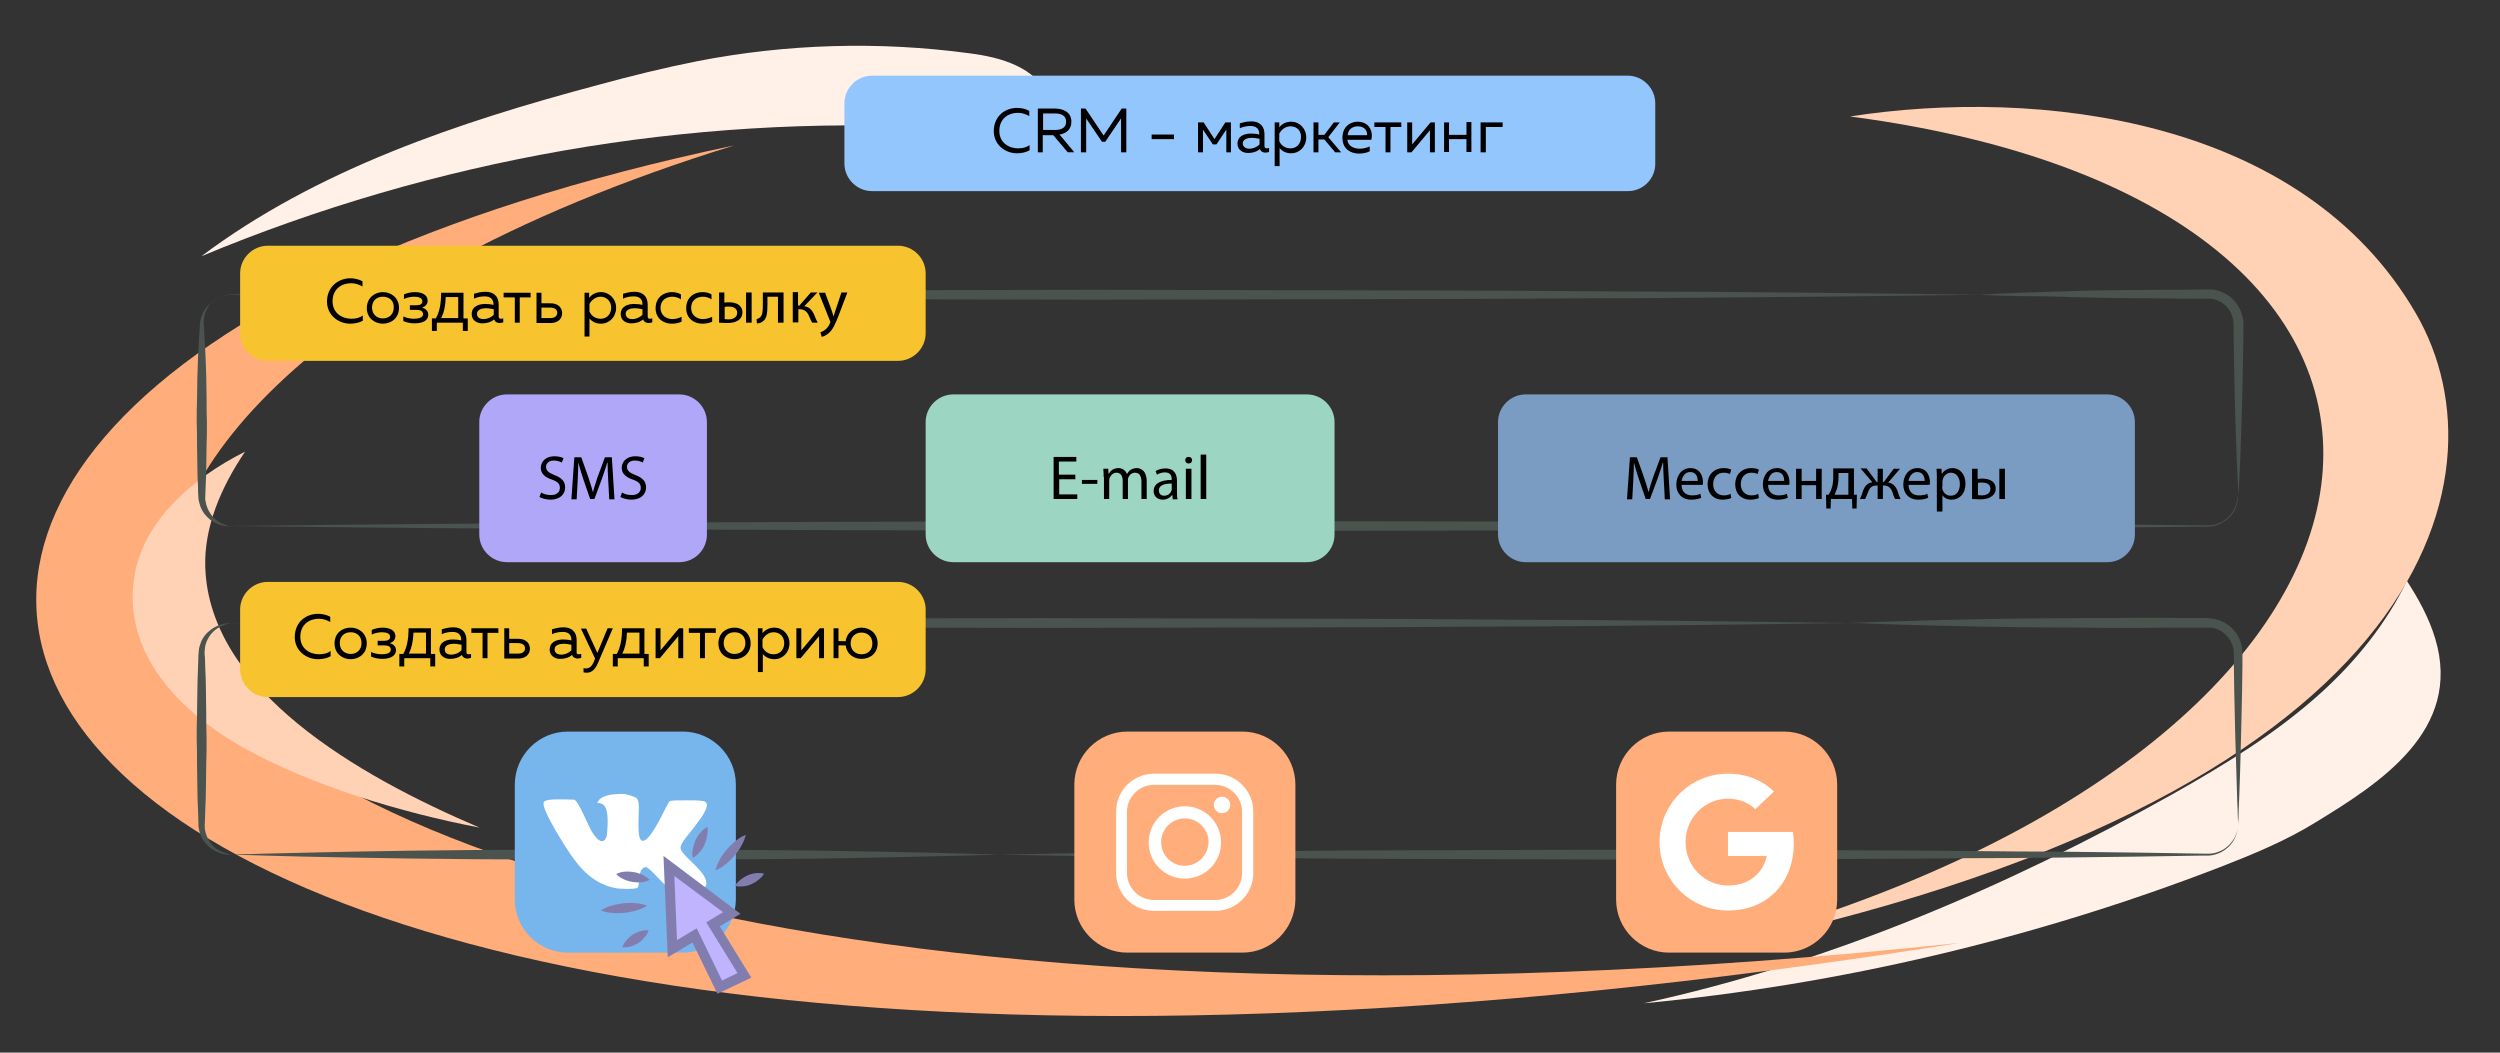 <svg version='1.2' baseProfile='tiny' xmlns='http://www.w3.org/2000/svg' viewBox='0 0 760 320' xml:space='preserve'><rect x="0" y="0" width="760" height="320" fill="#333333" stroke="none"/><switch><g><path fill='#FFD2B5' d='M517.5 288.9c220.7-44.8 246-143.4 217-193.5-34.6-59.9-115.2-68.8-172.1-60 209.9 27.7 186.1 193.5-44.9 253.5z'/><path fill='#FFF1E8' d='M731.7 176.6c-6.3 13-15.5 24.4-26.1 34-13.6 12.3-29.3 21.9-45.1 30.8-50.5 28.3-104.6 51.4-160.8 63.6 59.9-5.7 119-19.7 175.2-41.4 10-3.9 20-8 29.2-13.7 19.3-11.8 44.6-27.9 36.2-55.8-1.9-6.3-5.1-12.1-8.6-17.5z'/><path fill='#FFAD7B' d='M596 286.6c-623.9 99.7-749.7-163-372.8-242.4-139.1 43-181.3 109.4-170.1 145C73 251.9 254.5 323 596 286.6z'/><path fill='#FFF1E8' d='M318.7 29.5c-3.7-9.1-14.5-12.1-24-13.3-27.5-3.7-55.5-2.9-82.7 2.4-10.1 2-20.2 4.5-30.1 7.2-42.4 11.3-85.5 25.7-120.7 52.1 71-29.6 148.2-43.1 224.6-39.1 10 .5 20.4 1.3 29.8-2.4 1.3-.5 2.6-1.2 3.3-2.5.7-1.3.4-3-.2-4.4z'/><path fill='#FFD2B5' d='M41.1 173.8C36.6 196.2 52 215 74.2 227.4c20.4 11.4 47.6 19.6 71.6 24.2-37.3-15.9-82.1-41.8-83.4-79.1-.4-12.3 4.8-24.4 12.1-35.2-16.3 8.2-30.2 20.8-33.4 36.5z'/><path fill='#4A534D' d='M680.3 150.8v.4c0 .3 0 .7-.1 1.3-.2 1.1-.7 2.9-2.3 4.6-.8.8-1.8 1.6-3.1 2.2-1.3.6-2.8.9-4.5.8-3.3 0-7 .1-11.2.1-8.4.1-18.6.2-30.3.3-11.7.1-24.9.2-39.3.3-14.4.1-30 .2-46.6.2-16.5.1-33.9.1-52 .2-36 .1-74.5.1-112.9.2-38.4-.1-76.9-.1-112.9-.2-18-.1-35.4-.1-52-.2-16.5-.1-32.1-.2-46.6-.2-14.4-.1-27.6-.2-39.3-.3-11.7-.1-21.9-.2-30.3-.3-16.8-.2-26.4-.3-26.4-.3s9.6-.1 26.4-.3c8.4-.1 18.6-.2 30.3-.3 11.7-.1 24.9-.2 39.3-.3 14.4-.1 30-.2 46.6-.2 16.5-.1 33.9-.1 52-.2 36-.1 74.5-.1 112.9-.2 38.4.1 76.9.1 112.9.2 18 .1 35.4.1 52 .2 16.5.1 32.1.2 46.6.2 14.4.1 27.6.2 39.3.3 11.7.1 21.9.2 30.3.3 4.2 0 8 .1 11.2.1 1.6.1 3.1-.1 4.4-.7 1.3-.5 2.3-1.3 3-2.1 1.5-1.6 2.1-3.3 2.3-4.5.1-.6.2-1 .2-1.3.1-.2.1-.3.1-.3zM601.7 89.6s8.5-.5 21.2-.9c3.2-.1 6.6-.2 10.3-.3 3.7-.1 7.5-.2 11.5-.2s8.1-.1 12.3-.1c4.2 0 8.4 0 12.7-.1h2.5c.3 0 .6.1 1 .1 1.2.2 2.4.7 3.5 1.3 2.1 1.2 3.8 3.2 4.6 5.5.4 1.1.7 2.3.7 3.5v3.1c0 2-.1 4.1-.1 6.1-.1 8-.3 15.4-.5 21.8-.4 12.7-.9 21.2-.9 21.2s-.5-8.5-.9-21.2c-.2-6.4-.4-13.8-.5-21.8 0-2-.1-4-.1-6.1v-3.1c0-.9-.2-1.7-.5-2.6-.6-1.6-1.8-3.1-3.4-4-.8-.4-1.6-.8-2.5-.9l-.6-.1h-2.3c-4.2 0-8.5 0-12.7-.1-4.2 0-8.3-.1-12.3-.1s-7.8-.1-11.5-.2-7.1-.2-10.3-.3c-12.7 0-21.2-.5-21.2-.5z'/><path fill='#4A534D' d='m63.9 92.3.3-.3c.2-.2.5-.4.9-.7.8-.6 2.2-1.4 4.2-1.7 1-.1 2.1-.1 3.3-.1 1.2 0 2.5 0 4-.1 2.9 0 6.1-.1 9.8-.1 7.4-.1 16.3-.2 26.6-.3 10.3-.1 21.8-.2 34.4-.3 12.6-.1 26.3-.2 40.8-.2 14.5-.1 29.7-.2 45.5-.2 31.5-.1 65.2-.1 98.9-.2 33.7.1 67.3.1 98.9.2 15.8 0 31 .1 45.5.2s28.1.2 40.8.2c12.6.1 24.2.2 34.4.3 10.3.1 19.2.2 26.6.3 14.7.2 23.1.3 23.1.3s-8.4.1-23.1.3c-7.4.1-16.3.2-26.6.3-10.3.1-21.8.2-34.4.3-12.6.1-26.3.2-40.8.2-14.5.1-29.7.2-45.5.2-31.5.1-65.2.1-98.9.2-33.7-.1-67.3-.1-98.9-.2-15.8 0-31-.1-45.5-.2s-28.1-.2-40.8-.2c-12.6-.1-24.2-.2-34.4-.3-10.3-.1-19.2-.2-26.6-.3-3.7 0-7-.1-9.8-.1-1.4 0-2.8 0-4-.1-1.2 0-2.3-.1-3.3 0-2 .2-3.3 1-4.1 1.6-.4.3-.7.5-.9.7-.3.2-.4.3-.4.3z'/><path fill='#4A534D' d='M70.5 160h-.8c-.5 0-1.4 0-2.4-.3s-2.2-.8-3.4-1.7c-.6-.5-1.1-1-1.7-1.7-.5-.7-1-1.5-1.3-2.4-.3-.9-.6-1.9-.6-2.9-.1-1-.1-1.9-.1-2.9-.1-2-.2-4.1-.2-6.2 0-2.2-.1-4.4-.1-6.7s0-4.6-.1-6.9c0-2.3 0-4.6.1-6.9 0-2.3.1-4.5.1-6.7.1-4.3.3-8.3.5-11.8.1-1.7.2-3.3.3-4.7.2-1.5.7-2.7 1.2-3.6.5-.9 1.1-1.5 1.5-1.9l.6-.6s-.2.2-.5.7c-.3.4-.7 1.1-1.1 2-.3.9-.6 2.1-.6 3.4.1 1.4.2 3 .3 4.7.2 3.5.4 7.5.5 11.8 0 2.2.1 4.4.1 6.7s0 4.6.1 6.9c0 2.3 0 4.6-.1 6.9 0 2.3-.1 4.5-.1 6.7s-.1 4.2-.2 6.2c0 1-.1 1.9-.1 2.9-.1.8.1 1.6.3 2.4.4 1.5 1.2 2.8 2.1 3.8.9 1 1.9 1.6 2.8 2 .4.2.9.3 1.2.5.4.1.7.2 1 .2.4.1.7.1.7.1zM70.5 259.8h-.9c-.6 0-1.5 0-2.6-.4s-2.4-1-3.6-2.1c-.6-.6-1.2-1.2-1.7-2s-.9-1.7-1.1-2.7c-.3-1-.3-2.1-.3-3.1s-.1-2.1-.1-3.2c-.1-2.2-.2-4.5-.2-6.8 0-2.4-.1-4.8-.1-7.3s0-5-.1-7.5c0-2.5 0-5.1.1-7.5 0-2.5.1-4.9.1-7.3 0-2.4.1-4.7.2-6.8 0-1.1.1-2.1.1-3.2 0-.5 0-1 .1-1.6 0-.5.1-1 .2-1.6.3-1 .6-1.9 1.1-2.7.5-.8 1.1-1.5 1.7-2 1.2-1.1 2.5-1.7 3.6-2.1 1.1-.4 2-.4 2.6-.4h.9s-.3 0-.9.1c-.6.1-1.4.3-2.4.8s-2.1 1.2-3 2.3c-.9 1.1-1.7 2.6-1.9 4.3 0 .4-.1.8-.1 1.3 0 .4 0 1 .1 1.5 0 1 .1 2.1.1 3.2.1 2.2.2 4.5.2 6.8 0 2.4.1 4.8.1 7.3s0 5 .1 7.5c0 2.5 0 5.1-.1 7.5 0 2.5-.1 4.9-.1 7.3 0 2.4-.1 4.7-.2 6.8 0 1.1-.1 2.1-.1 3.2-.1 1.1-.1 1.9 0 2.8.3 1.7 1 3.2 1.9 4.3.9 1.1 2 1.9 3 2.3 1 .5 1.8.7 2.4.8.5.1.9.2.9.2zM303.5 259.8s-.9 0-2.6.1c-1.7 0-4.2.1-7.4.2-6.4.1-15.5.4-26.4.6-5.5.1-11.4.2-17.6.3-6.3.1-12.9.1-19.7.2-6.8 0-13.9.1-21.1.1-7.2 0-14.5 0-21.7.1-7.3 0-14.6 0-21.7-.1-7.2 0-14.2-.1-21.1-.1-13.7-.1-26.4-.3-37.3-.5-10.9-.2-20-.4-26.4-.6-3.2-.1-5.7-.2-7.4-.2-1.7-.1-2.6-.1-2.6-.1s.9 0 2.6-.1c1.7 0 4.2-.1 7.4-.2 6.4-.1 15.5-.4 26.4-.6 10.9-.2 23.7-.4 37.3-.5 6.8 0 13.9-.1 21.1-.1 7.2 0 14.5 0 21.7-.1 7.3 0 14.6 0 21.7.1 7.2 0 14.2.1 21.1.1 6.8.1 13.4.1 19.7.2 6.3.1 12.2.2 17.6.3 10.9.2 20 .4 26.4.6 3.2.1 5.7.2 7.4.2 1.7.1 2.6.1 2.6.1zM680.3 250.6v1.1c-.1.7-.3 1.8-.9 3.1-.6 1.3-1.7 2.7-3.4 3.8-.9.6-1.9 1-3.1 1.3-1.2.3-2.4.2-3.7.2-5.2.1-11.6.2-18.8.3-7.3.1-15.5.2-24.4.3-9 .1-18.7.2-28.9.2-10.3.1-21.1.2-32.3.2-22.4.1-46.3.1-70.1.2-23.9-.1-47.8-.1-70.1-.2-11.2 0-22-.1-32.3-.2-10.3-.1-20-.2-28.9-.2-9-.1-17.2-.2-24.4-.3-7.3-.1-13.6-.2-18.8-.3-10.4-.2-16.4-.3-16.4-.3s6-.1 16.4-.3c5.2-.1 11.6-.2 18.8-.3 7.3-.1 15.5-.2 24.4-.3 9-.1 18.7-.2 28.9-.2 10.3-.1 21.1-.2 32.3-.2 22.4-.1 46.3-.1 70.1-.2 23.9.1 47.8.1 70.1.2 11.2 0 22 .1 32.3.2 10.3.1 20 .2 28.9.2 9 .1 17.2.2 24.4.3 7.3.1 13.6.2 18.8.3 1.3 0 2.5.1 3.6-.1s2.1-.6 3-1.1c1.7-1 2.8-2.4 3.5-3.6.6-1.2.9-2.3 1-3v-1.1zM561.7 189.4s.7 0 2-.1c1.3 0 3.2-.1 5.6-.2 4.8-.1 11.7-.4 19.9-.6 4.1-.1 8.6-.2 13.3-.3 4.7-.1 9.7-.1 14.9-.2 5.2 0 10.5-.1 15.9-.1s10.9 0 16.4-.1c5.5 0 11 0 16.4.1h5l1.1.1c.4.1.8.1 1.2.2.4.1.7.2 1.1.3 2.9 1 5.3 3.2 6.4 6 .6 1.4.8 2.9.8 4.2v3.8c0 2.5-.1 4.9-.1 7.3-.1 4.7-.2 9.2-.3 13.3-.2 8.2-.4 15.1-.6 19.9-.1 2.4-.2 4.3-.2 5.6-.1 1.3-.1 2-.1 2s0-.7-.1-2c0-1.3-.1-3.2-.2-5.6-.1-4.8-.4-11.7-.6-19.9-.1-4.1-.2-8.6-.3-13.3 0-2.4-.1-4.8-.1-7.3v-3.8c0-1.1-.2-2.2-.7-3.2-.9-2-2.7-3.7-4.8-4.4-.3-.1-.5-.1-.8-.2l-.8-.1h-5.9c-5.4 0-10.9 0-16.4.1-5.5 0-11 0-16.4-.1-5.4 0-10.7-.1-15.9-.1-5.2-.1-10.1-.1-14.9-.2-4.7-.1-9.2-.2-13.3-.3-8.2-.2-15.1-.4-19.9-.6-2.4-.1-4.3-.2-5.6-.2h-2zM70.5 189.4s7.7-.1 21.1-.3c6.7-.1 14.9-.2 24.2-.3 9.4-.1 19.9-.2 31.4-.3 11.5-.1 24-.2 37.2-.2 13.2-.1 27.1-.2 41.5-.2 28.8-.1 59.5-.1 90.2-.2 30.7.1 61.4.1 90.2.2 14.4 0 28.3.1 41.5.2s25.7.2 37.2.2c11.5.1 22.1.2 31.4.3 9.4.1 17.5.2 24.2.3 13.4.2 21.1.3 21.1.3s-7.7.1-21.1.3c-6.7.1-14.9.2-24.2.3-9.4.1-19.9.2-31.4.3-11.5.1-24 .2-37.2.2-13.2.1-27.1.2-41.5.2-28.8.1-59.5.1-90.2.2-30.7-.1-61.4-.1-90.2-.2-14.4 0-28.3-.1-41.5-.2s-25.7-.2-37.2-.2c-11.5-.1-22.1-.2-31.4-.3-9.4-.1-17.5-.2-24.2-.3-13.5-.2-21.1-.3-21.1-.3z'/><path fill='#93C6FD' d='M494.9 58.1H265.1c-4.6 0-8.4-3.8-8.4-8.4V31.4c0-4.6 3.8-8.4 8.4-8.4h229.7c4.6 0 8.4 3.8 8.4 8.4v18.2c.1 4.7-3.7 8.5-8.3 8.5z'/><path d='M309.2 32.8c1.3 0 2.6.3 3.7.9v1.6c-1-.6-2.2-1-3.5-1-2.8 0-5.6 1.7-5.6 5.5 0 3.6 2.9 5.3 5.7 5.3 1.4 0 2.6-.3 3.5-1v1.6c-1.1.6-2.4.9-3.9.9-3.3 0-7-2.4-7-6.8.1-4.7 3.6-7 7.1-7zM315.5 46.3V33h5.2c2.4 0 5 1 5 4 0 2.5-1.7 3.6-3.6 3.9l4.5 5.4h-2l-4.4-5.2H317v5.2h-1.5zm1.6-6.8h3.7c1.6 0 3.3-.5 3.3-2.5s-1.7-2.5-3.3-2.5h-3.7v5zM342.4 33v13.3h-1.6V36l-4.8 7.1h-1l-4.8-7.1v10.3h-1.6V33h1.4l5.5 8.2L341 33h1.4zM356.9 40.9v1.4h-6.8v-1.4h6.8zM364.2 46.3v-9.1h1.7l3.3 5.1 3.3-5.1h1.7v9.1h-1.4v-6.9l-3 4.5h-1.1l-3-4.5v6.9h-1.5zM385.1 45.1c.2 0 .5-.1.7-.1v1.2c-.4.1-.8.2-1.1.2-.7 0-1.4-.3-1.7-1.1-.9.8-2.1 1.2-3.6 1.2-1.6 0-3.2-.9-3.2-2.8 0-2.4 2.2-3.1 4.1-3.1.8 0 1.8.1 2.5.3v-.3c0-1.4-.9-2.3-2.6-2.3-1.4 0-2.5.3-3.3.7v-1.5c.7-.2 2-.6 3.5-.6 2.4 0 4 1.3 4 3.9v3.6c0 .5.3.7.7.7zm-5.3.1c1.2 0 2.3-.5 3.1-1.3v-1.7c-.6-.1-1.6-.3-2.3-.3-1.3 0-2.8.4-2.8 1.7 0 1.1 1 1.6 2 1.6zM392.5 37c2.6 0 4.6 2.1 4.6 4.8 0 2.7-2 4.8-4.6 4.8-1.7 0-2.9-.8-3.5-1.6v5.5h-1.5V37.2h1.4v1.5c.7-.9 1.9-1.7 3.6-1.7zm-.2 1.4c-1.6 0-2.8 1.1-3.4 2.2v2.3c.5 1.2 1.7 2.2 3.4 2.2 1.8 0 3.2-1.3 3.2-3.4.1-2.1-1.4-3.3-3.2-3.3zM399.3 46.3v-9.1h1.5V41h1.8l2.9-3.8h1.8l-3.5 4.5 3.9 4.6h-1.8l-3.3-3.9h-1.8v3.9h-1.5zM412.7 37c3.5 0 4.8 2.9 4.2 5.5h-7.3c.2 1.9 1.9 2.7 3.8 2.7 1.1 0 2.2-.3 3-.7V46c-.8.4-2 .7-3.2.7-2.7 0-5.1-1.5-5.1-4.8 0-3.4 2.4-4.9 4.6-4.9zm.1 1.4c-1.6 0-3 .9-3.1 2.7h5.9c.1-1-.5-2.7-2.8-2.7zM421.2 46.3v-7.7h-3.4v-1.4h8.2v1.4h-3.3v7.7h-1.5zM427.8 46.3v-9.1h1.5v6.7l5.6-6.7h1.3v9.1h-1.5v-6.7l-5.6 6.7h-1.3zM439 46.3v-9.1h1.5V41h5.3v-3.9h1.5v9.1h-1.5v-3.9h-5.3v3.9H439zM450.1 46.3v-9.1h6.7v1.4h-5.1v7.7h-1.6z'/><path fill='#F7C42F' d='M273 109.7H81.4c-4.6 0-8.4-3.8-8.4-8.4V83.1c0-4.6 3.8-8.4 8.4-8.4H273c4.6 0 8.4 3.8 8.4 8.4v18.2c0 4.6-3.8 8.4-8.4 8.4z'/><path d='M106.5 84.6c1.3 0 2.6.3 3.7.9v1.6c-1-.6-2.2-1-3.5-1-2.8 0-5.6 1.7-5.6 5.5 0 3.6 2.9 5.3 5.7 5.3 1.4 0 2.6-.3 3.5-1v1.6c-1.1.6-2.4.9-3.9.9-3.3 0-7-2.4-7-6.8.1-4.7 3.7-7 7.1-7zM116.4 88.8c2.5 0 4.9 1.7 4.9 4.8 0 3.1-2.4 4.8-4.9 4.8-2.5 0-4.9-1.7-4.9-4.8.1-3.2 2.5-4.8 4.9-4.8zm0 1.4c-1.9 0-3.3 1.2-3.3 3.3 0 2.1 1.5 3.3 3.3 3.3s3.3-1.2 3.3-3.3c.1-2.1-1.4-3.3-3.3-3.3zM126 98.3c-1.3 0-2.5-.3-3.4-.7v-1.4c.8.4 2.1.7 3.2.7 1.4 0 2.8-.3 2.8-1.4 0-1.1-1.1-1.3-2-1.3h-2v-1.4h2c1 0 1.8-.3 1.8-1.2 0-1-1.1-1.4-2.5-1.4-1.1 0-2.3.3-3.1.7v-1.4c.9-.4 2.1-.7 3.3-.7 2.5 0 3.9 1 3.9 2.6 0 1.1-.7 1.8-1.7 2.1 1 .3 1.9 1 1.9 2.2 0 1.7-1.6 2.6-4.2 2.6zM131.3 100.6v-3.8h1.2c1.1-2 1.6-4.4 1.6-7.8h6.8v7.8h1.3v3.8h-1.5v-2.5h-7.9v2.5h-1.5zm2.8-3.9h5.2v-6.4h-3.8c-.1 2.8-.5 4.7-1.4 6.4zM152.3 96.9c.2 0 .5-.1.7-.1V98c-.4.1-.8.2-1.1.2-.7 0-1.4-.3-1.7-1.1-.9.8-2.1 1.2-3.6 1.2-1.6 0-3.2-.9-3.2-2.8 0-2.4 2.2-3.1 4.1-3.1.8 0 1.8.1 2.5.3v-.3c0-1.4-.9-2.3-2.6-2.3-1.4 0-2.5.3-3.3.7v-1.5c.7-.2 2-.6 3.5-.6 2.4 0 4 1.3 4 3.9v3.6c0 .6.3.7.7.7zm-5.3.1c1.2 0 2.3-.5 3.1-1.3V94c-.6-.1-1.6-.3-2.3-.3-1.3 0-2.8.4-2.8 1.7 0 1.2 1 1.6 2 1.6zM156.5 98.1v-7.7h-3.4V89h8.2v1.4H158v7.7h-1.5zM163.1 98.1V89h1.5v3.2h2.8c2.2 0 3.5 1.3 3.5 3s-1.3 3-3.5 3h-4.3zm1.5-1.4h2.6c1.3 0 2.2-.5 2.2-1.6s-.9-1.6-2.2-1.6h-2.6v3.2zM182.7 88.8c2.6 0 4.6 2.1 4.6 4.8 0 2.7-2 4.8-4.6 4.8-1.7 0-2.9-.8-3.5-1.6v5.5h-1.5V89h1.4v1.5c.8-.9 1.9-1.7 3.6-1.7zm-.1 1.4c-1.6 0-2.8 1.1-3.4 2.2v2.3c.5 1.2 1.7 2.2 3.4 2.2 1.8 0 3.2-1.3 3.2-3.4 0-2-1.5-3.3-3.2-3.3zM197.6 96.9c.2 0 .5-.1.7-.1V98c-.4.1-.8.2-1.1.2-.7 0-1.4-.3-1.7-1.1-.9.8-2.1 1.2-3.6 1.2-1.6 0-3.2-.9-3.2-2.8 0-2.4 2.2-3.1 4.1-3.1.8 0 1.8.1 2.5.3v-.3c0-1.4-.9-2.3-2.6-2.3-1.4 0-2.5.3-3.3.7v-1.5c.7-.2 2-.6 3.5-.6 2.4 0 4 1.3 4 3.9v3.6c0 .6.3.7.7.7zm-5.4.1c1.2 0 2.3-.5 3.1-1.3V94c-.6-.1-1.6-.3-2.3-.3-1.3 0-2.8.4-2.8 1.7.1 1.2 1 1.6 2 1.6zM204.2 88.8c1 0 2 .2 2.8.7V91c-.7-.5-1.7-.8-2.6-.8-1.8 0-3.6 1-3.6 3.4 0 2.3 1.8 3.4 3.6 3.4 1 0 2-.3 2.8-.7v1.5c-.9.4-1.8.6-3 .6-2.4 0-4.9-1.5-4.9-4.7 0-3.4 2.6-4.9 4.9-4.9zM213.5 88.8c1 0 2 .2 2.8.7V91c-.7-.5-1.7-.8-2.6-.8-1.8 0-3.6 1-3.6 3.4 0 2.3 1.8 3.4 3.6 3.4 1 0 2-.3 2.8-.7v1.5c-.9.4-1.8.6-3 .6-2.4 0-4.9-1.5-4.9-4.7 0-3.4 2.5-4.9 4.9-4.9zM220.2 88.9V92c.4-.1.9-.1 1.5-.1 2 0 4 .8 4 3.1 0 1-.4 1.6-.9 2.1-1 .9-2.5 1.1-3.7 1.1-.9 0-1.8-.1-2.5-.1v-9.2h1.6zm0 8.1c.3 0 .7.1 1.2.1 1.3 0 2.7-.5 2.7-2s-1.3-1.9-2.6-1.9c-.5 0-.9 0-1.2.1V97zm8.3-8.1v9.2h-1.7v-9.2h1.7zM238.2 88.9v9.2h-1.7v-7.9h-3.2v2.4c0 2.6-.2 4.3-1.4 5.1-.5.4-1 .6-1.8.6L230 97c.3-.1.7-.2.9-.4.9-.6 1-1.9 1-4v-3.7h6.3zM242.6 88.9v4h.4l3.5-4h2l-4 4.2c1.5.2 2.4 1.1 3.1 2.8.2.6.6 1.5 1 2.2h-1.7c-.2-.4-.6-1.1-.9-1.9-.6-1.5-1.5-2.2-3-2.2h-.3v4H241v-9.2h1.6zM250.8 88.9l2 5.4c.2.6.4 1.3.6 1.9.2-.6.4-1.3.6-1.9l1.8-5.4h1.8l-2.5 6.6c-1.2 3.2-2 4.8-3.2 5.8-.8.7-1.6 1-2.1 1.1l-.4-1.4c.4-.1 1-.4 1.5-.8s1-1 1.4-1.9c.1-.2.1-.3.1-.4 0-.1 0-.2-.1-.4l-3.4-8.5h1.9z'/><g><path fill='#F7C42F' d='M273 211.9H81.4c-4.6 0-8.4-3.8-8.4-8.4v-18.2c0-4.6 3.8-8.4 8.4-8.4H273c4.6 0 8.4 3.8 8.4 8.4v18.2c0 4.6-3.8 8.4-8.4 8.4z'/></g><g><path d='M96.7 186.6c1.3 0 2.6.3 3.7.9v1.6c-1-.6-2.2-1-3.5-1-2.8 0-5.6 1.7-5.6 5.5 0 3.6 2.9 5.3 5.7 5.3 1.4 0 2.6-.3 3.5-1v1.6c-1.1.6-2.4.9-3.9.9-3.3 0-7-2.4-7-6.8.1-4.7 3.6-7 7.1-7zM106.6 190.8c2.5 0 4.9 1.7 4.9 4.8 0 3.1-2.4 4.8-4.9 4.8-2.5 0-4.9-1.7-4.9-4.8 0-3.2 2.4-4.8 4.9-4.8zm0 1.4c-1.9 0-3.3 1.2-3.3 3.3 0 2.1 1.5 3.3 3.3 3.3s3.3-1.2 3.3-3.3c0-2.1-1.4-3.3-3.3-3.3zM116.2 200.3c-1.3 0-2.5-.3-3.4-.7v-1.4c.8.4 2.1.7 3.2.7 1.4 0 2.8-.3 2.8-1.4 0-1.1-1.1-1.3-2-1.3h-2v-1.4h2c1 0 1.8-.3 1.8-1.2 0-1-1.1-1.4-2.5-1.4-1.1 0-2.3.3-3.1.7v-1.4c.9-.4 2.1-.7 3.3-.7 2.5 0 3.9 1 3.9 2.6 0 1.1-.7 1.8-1.7 2.1 1 .3 1.9 1 1.9 2.2-.1 1.7-1.7 2.6-4.2 2.6zM121.4 202.6v-3.8h1.2c1.1-2 1.6-4.4 1.6-7.8h6.8v7.8h1.3v3.8h-1.5v-2.5h-7.9v2.5h-1.5zm2.9-3.9h5.2v-6.4h-3.8c-.1 2.8-.6 4.7-1.4 6.4zM142.5 198.9c.2 0 .5-.1.7-.1v1.2c-.4.1-.8.2-1.1.2-.7 0-1.4-.3-1.7-1.1-.9.8-2.1 1.2-3.6 1.2-1.6 0-3.2-.9-3.2-2.8 0-2.4 2.2-3.1 4.1-3.1.8 0 1.8.1 2.5.3v-.3c0-1.4-.9-2.3-2.6-2.3-1.4 0-2.5.3-3.3.7v-1.5c.7-.2 2-.6 3.5-.6 2.4 0 4 1.3 4 3.9v3.6c0 .6.3.7.7.7zm-5.3.1c1.2 0 2.3-.5 3.1-1.3V196c-.6-.1-1.6-.3-2.3-.3-1.3 0-2.8.4-2.8 1.7 0 1.2.9 1.6 2 1.6zM146.7 200.1v-7.7h-3.4V191h8.2v1.4h-3.3v7.7h-1.5zM153.3 200.1V191h1.5v3.2h2.8c2.2 0 3.5 1.3 3.5 3s-1.3 3-3.5 3h-4.3zm1.5-1.4h2.6c1.3 0 2.2-.5 2.2-1.6s-.9-1.6-2.2-1.6h-2.6v3.2zM176 198.9c.2 0 .5-.1.7-.1v1.2c-.4.1-.8.2-1.1.2-.7 0-1.4-.3-1.7-1.1-.9.8-2.1 1.2-3.6 1.2-1.6 0-3.2-.9-3.2-2.8 0-2.4 2.2-3.1 4.1-3.1.8 0 1.8.1 2.5.3v-.3c0-1.4-.9-2.3-2.6-2.3-1.4 0-2.5.3-3.3.7v-1.5c.7-.2 2-.6 3.5-.6 2.4 0 4 1.3 4 3.9v3.6c-.1.6.3.7.7.7zm-5.4.1c1.2 0 2.3-.5 3.1-1.3V196c-.6-.1-1.6-.3-2.3-.3-1.3 0-2.8.4-2.8 1.7 0 1.2 1 1.6 2 1.6zM184.7 191h1.6l-4.5 10.5c-.9 2.2-2.1 3-3.4 3-.3 0-.6 0-1-.1v-1.3c.3.1.5.1.8.1 1 0 1.8-.7 2.4-2.2l.3-.8-4.3-9.1h1.6l3.4 7.4 3.1-7.5zM186.3 202.6v-3.8h1.2c1.1-2 1.6-4.4 1.6-7.8h6.8v7.8h1.3v3.8h-1.5v-2.5h-7.9v2.5h-1.5zm2.9-3.9h5.2v-6.4h-3.8c-.1 2.8-.6 4.7-1.4 6.4zM199.3 200.1V191h1.5v6.7l5.6-6.7h1.3v9.1h-1.5v-6.7l-5.6 6.7h-1.3zM212.8 200.1v-7.7h-3.4V191h8.2v1.4h-3.3v7.7h-1.5zM223.3 190.8c2.5 0 4.9 1.7 4.9 4.8 0 3.1-2.4 4.8-4.9 4.8-2.5 0-4.9-1.7-4.9-4.8 0-3.2 2.4-4.8 4.9-4.8zm0 1.4c-1.9 0-3.3 1.2-3.3 3.3 0 2.1 1.5 3.3 3.3 3.3s3.3-1.2 3.3-3.3c0-2.1-1.4-3.3-3.3-3.3zM235.4 190.8c2.6 0 4.6 2.1 4.6 4.8 0 2.7-2 4.8-4.6 4.8-1.7 0-2.9-.8-3.5-1.6v5.5h-1.5V191h1.4v1.5c.7-.9 1.9-1.7 3.6-1.7zm-.2 1.4c-1.6 0-2.8 1.1-3.4 2.2v2.3c.5 1.2 1.7 2.2 3.4 2.2 1.8 0 3.2-1.3 3.2-3.4 0-2-1.4-3.3-3.2-3.3zM242.1 200.1V191h1.5v6.7l5.6-6.7h1.3v9.1H249v-6.7l-5.6 6.7h-1.3zM261.9 200.3c-2.3 0-4.5-1.4-4.8-4.1h-2.2v3.9h-1.5V191h1.5v3.9h2.2c.3-2.6 2.5-4.1 4.8-4.1 2.5 0 4.9 1.7 4.9 4.8 0 3.1-2.4 4.7-4.9 4.7zm0-1.4c1.9 0 3.3-1.2 3.3-3.3 0-2.1-1.5-3.3-3.3-3.3s-3.3 1.2-3.3 3.3c0 2.1 1.5 3.3 3.3 3.3z'/></g><g><path fill='#B1A7F9' d='M206.5 170.9h-52.4c-4.6 0-8.4-3.8-8.4-8.4v-34.2c0-4.6 3.8-8.4 8.4-8.4h52.4c4.6 0 8.4 3.8 8.4 8.4v34.2c0 4.7-3.8 8.4-8.4 8.4z'/></g><g><path d='M164.5 149.7c.7.5 1.8.8 3 .8 1.7 0 2.7-.9 2.7-2.2 0-1.2-.7-1.9-2.4-2.5-2.1-.7-3.4-1.8-3.4-3.6 0-2 1.7-3.5 4.1-3.5 1.3 0 2.3.3 2.8.6l-.5 1.3c-.4-.2-1.3-.6-2.4-.6-1.7 0-2.4 1-2.4 1.9 0 1.2.8 1.8 2.5 2.5 2.2.8 3.3 1.9 3.3 3.8 0 2-1.5 3.7-4.5 3.7-1.2 0-2.6-.4-3.3-.8l.5-1.4zM184.9 146.1c-.1-1.8-.2-3.9-.2-5.5h-.1c-.4 1.5-1 3.1-1.6 4.9l-2.3 6.2h-1.3l-2.1-6.1c-.6-1.8-1.1-3.5-1.5-5 0 1.6-.1 3.7-.2 5.7l-.3 5.5h-1.6l.9-12.8h2.1l2.2 6.2c.5 1.6 1 3 1.3 4.3h.1c.3-1.3.8-2.7 1.3-4.3l2.3-6.2h2.1l.8 12.8h-1.6l-.3-5.7zM189.1 149.7c.7.5 1.8.8 3 .8 1.7 0 2.7-.9 2.7-2.2 0-1.2-.7-1.9-2.4-2.5-2.1-.7-3.4-1.8-3.4-3.6 0-2 1.7-3.5 4.1-3.5 1.3 0 2.3.3 2.8.6l-.5 1.3c-.4-.2-1.3-.6-2.4-.6-1.7 0-2.4 1-2.4 1.9 0 1.2.8 1.8 2.5 2.5 2.2.8 3.3 1.9 3.3 3.8 0 2-1.5 3.7-4.5 3.7-1.2 0-2.6-.4-3.3-.8l.5-1.4z'/></g><g><path fill='#9CD5C2' d='M397.3 170.9H289.8c-4.6 0-8.4-3.8-8.4-8.4v-34.2c0-4.6 3.8-8.4 8.4-8.4h107.5c4.6 0 8.4 3.8 8.4 8.4v34.2c0 4.7-3.8 8.4-8.4 8.4z'/></g><g><path d='M327 145.7h-5v4.6h5.5v1.4h-7.2v-12.8h6.9v1.4h-5.3v4h5v1.4zM333.6 145.9v1.2h-4.7v-1.2h4.7zM335.5 145c0-.9 0-1.7-.1-2.5h1.5l.1 1.5h.1c.5-.9 1.4-1.7 2.9-1.7 1.3 0 2.2.8 2.6 1.8.3-.5.6-.9 1-1.2.6-.4 1.2-.6 2-.6 1.2 0 3 .8 3 4v5.4H347v-5.2c0-1.8-.6-2.8-2-2.8-.9 0-1.7.7-2 1.5-.1.2-.1.5-.1.8v5.7h-1.6v-5.5c0-1.5-.6-2.5-1.9-2.5-1 0-1.8.8-2.1 1.7-.1.2-.1.5-.1.8v5.5h-1.6V145zM356.5 151.7l-.1-1.2h-.1c-.5.7-1.5 1.4-2.8 1.4-1.9 0-2.8-1.3-2.8-2.6 0-2.2 2-3.4 5.5-3.4v-.2c0-.8-.2-2.1-2.1-2.1-.9 0-1.7.3-2.4.7l-.4-1.1c.8-.5 1.9-.8 3-.8 2.8 0 3.5 1.9 3.5 3.8v3.4c0 .8 0 1.6.2 2.2h-1.5zm-.3-4.7c-1.8 0-3.9.3-3.9 2.1 0 1.1.7 1.6 1.6 1.6 1.2 0 2-.8 2.2-1.5.1-.2.1-.4.1-.5V147zM362.4 139.9c0 .6-.4 1-1.1 1-.6 0-1-.5-1-1 0-.6.4-1 1-1 .7 0 1.1.4 1.1 1zm-1.9 11.8v-9.2h1.7v9.2h-1.7zM365 138.2h1.7v13.5H365v-13.5z'/></g><g><path fill='#7A9CC2' d='M640.6 170.9H463.8c-4.6 0-8.4-3.8-8.4-8.4v-34.2c0-4.6 3.8-8.4 8.4-8.4h176.8c4.6 0 8.4 3.8 8.4 8.4v34.2c0 4.7-3.8 8.4-8.4 8.4z'/></g><g><path d='M505.8 146.1c-.1-1.8-.2-3.9-.2-5.5h-.1c-.4 1.5-1 3.1-1.6 4.9l-2.3 6.2h-1.3l-2.1-6.1c-.6-1.8-1.1-3.5-1.5-5 0 1.6-.1 3.7-.2 5.7l-.3 5.5h-1.6l.9-12.8h2.1l2.2 6.2c.5 1.6 1 3 1.3 4.3h.1c.3-1.3.8-2.7 1.3-4.3l2.3-6.2h2.1l.8 12.8h-1.6l-.3-5.7zM511.2 147.4c0 2.3 1.5 3.2 3.2 3.2 1.2 0 1.9-.2 2.5-.5l.3 1.2c-.6.3-1.6.6-3.1.6-2.8 0-4.5-1.9-4.5-4.6s1.6-5 4.3-5c3 0 3.8 2.6 3.8 4.3 0 .3 0 .6-.1.8h-6.4zm4.9-1.2c0-1.1-.4-2.7-2.3-2.7-1.7 0-2.4 1.6-2.6 2.7h4.9zM526.3 151.4c-.4.2-1.4.5-2.6.5-2.8 0-4.6-1.9-4.6-4.7 0-2.8 1.9-4.9 4.9-4.9 1 0 1.9.2 2.3.5l-.4 1.3c-.4-.2-1-.4-1.9-.4-2.1 0-3.2 1.6-3.2 3.5 0 2.1 1.4 3.4 3.2 3.4 1 0 1.6-.2 2.1-.5l.2 1.3zM534.7 151.4c-.4.2-1.4.5-2.6.5-2.8 0-4.6-1.9-4.6-4.7 0-2.8 1.9-4.9 4.9-4.9 1 0 1.9.2 2.3.5l-.4 1.3c-.4-.2-1-.4-1.9-.4-2.1 0-3.2 1.6-3.2 3.5 0 2.1 1.4 3.4 3.2 3.4 1 0 1.6-.2 2.1-.5l.2 1.3zM537.5 147.4c0 2.3 1.5 3.2 3.2 3.2 1.2 0 1.9-.2 2.5-.5l.3 1.2c-.6.3-1.6.6-3.1.6-2.8 0-4.5-1.9-4.5-4.6s1.6-5 4.3-5c3 0 3.8 2.6 3.8 4.3 0 .3 0 .6-.1.8h-6.4zm4.9-1.2c0-1.1-.4-2.7-2.3-2.7-1.7 0-2.4 1.6-2.6 2.7h4.9zM547.7 142.5v3.7h4.4v-3.7h1.7v9.2h-1.7v-4.2h-4.4v4.2H546v-9.2h1.7zM563.6 142.5v7.9h.9l-.1 4.2h-1.3l-.1-2.9h-6.4l-.1 2.9h-1.3l-.1-4.2h.8c.4-.6.7-1.2.9-1.9.4-1.1.5-2.4.5-3.7v-2.4h6.3zm-4.7 2.8c0 1.2-.2 2.4-.5 3.4-.2.6-.5 1.2-.7 1.7h4.2v-6.6h-3v1.5zM567.5 142.5l3 4h.3v-4h1.6v4h.3l3-4h1.9l-3.6 4.2c1.4.2 2.2 1 2.8 2.4.3.9.6 1.9 1 2.6h-1.7c-.3-.6-.6-1.3-.8-2.1-.6-1.5-1.4-2-2.6-2h-.3v4.1h-1.6v-4.1h-.3c-1.3 0-2.1.5-2.6 2-.3.8-.6 1.5-.9 2.1h-1.6c.4-.7.7-1.7 1-2.6.6-1.5 1.4-2.3 2.8-2.5l-3.6-4.2h1.9zM580.2 147.4c0 2.3 1.5 3.2 3.2 3.2 1.2 0 1.9-.2 2.5-.5l.3 1.2c-.6.3-1.6.6-3.1.6-2.8 0-4.5-1.9-4.5-4.6s1.6-5 4.3-5c3 0 3.8 2.6 3.8 4.3 0 .3 0 .6-.1.8h-6.4zm4.9-1.2c0-1.1-.4-2.7-2.3-2.7-1.7 0-2.4 1.6-2.6 2.7h4.9zM588.8 145.5c0-1.2 0-2.1-.1-3h1.5l.1 1.6c.7-1.1 1.8-1.8 3.3-1.8 2.2 0 3.9 1.9 3.9 4.7 0 3.3-2 4.9-4.2 4.9-1.2 0-2.3-.5-2.8-1.4v5h-1.7v-10zm1.6 2.5c0 .2 0 .5.1.7.3 1.2 1.3 2 2.5 2 1.8 0 2.8-1.4 2.8-3.6 0-1.8-1-3.4-2.7-3.4-1.1 0-2.2.8-2.5 2.1-.1.2-.1.5-.1.7v1.5zM601.2 142.5v3.1c.4-.1.9-.1 1.5-.1 2 0 4 .8 4 3.1 0 1-.4 1.6-1 2.1-1 .9-2.5 1.1-3.7 1.1-.9 0-1.8-.1-2.5-.1v-9.2h1.7zm0 8c.3 0 .7.1 1.2.1 1.3 0 2.7-.5 2.7-2s-1.3-1.9-2.6-1.9c-.5 0-.9 0-1.2.1v3.7zm8.3-8v9.2h-1.7v-9.2h1.7z'/></g><g><path fill='#FFAD7B' d='M377.7 289.6h-35c-8.8 0-16.1-7.2-16.1-16.1v-35c0-8.8 7.2-16.1 16.1-16.1h35c8.8 0 16.1 7.2 16.1 16.1v35c-.1 8.9-7.3 16.1-16.1 16.1z'/></g><g><path fill='#FFAD7B' d='M542.4 289.6h-35c-8.8 0-16.1-7.2-16.1-16.1v-35c0-8.8 7.2-16.1 16.1-16.1h35c8.8 0 16.1 7.2 16.1 16.1v35c0 8.9-7.3 16.1-16.1 16.1z'/><path fill='#FFF' d='M525.3 253.1v7.1h11.8c-.5 3.1-3.6 9-11.8 9-7.1 0-12.9-5.9-12.9-13.2 0-7.3 5.8-13.2 12.9-13.2 4 0 6.8 1.7 8.3 3.2l5.7-5.4c-3.6-3.4-8.3-5.4-14-5.4-11.5 0-20.8 9.3-20.8 20.8s9.3 20.8 20.8 20.8c12 0 20-8.5 20-20.4 0-1.4-.1-2.4-.3-3.5h-19.7v.2z'/></g><g><path fill='#77B5ED' d='M207.6 289.6h-35c-8.8 0-16.1-7.2-16.1-16.1v-35c0-8.8 7.2-16.1 16.1-16.1h35c8.8 0 16.1 7.2 16.1 16.1v35c-.1 8.9-7.3 16.1-16.1 16.1z'/><path fill='#FFF' d='M369.5 235.2h-18.7c-6.3 0-11.5 5.1-11.5 11.5v18.7c0 6.3 5.1 11.5 11.5 11.5h18.7c6.3 0 11.5-5.1 11.5-11.5v-18.7c0-6.3-5.1-11.5-11.5-11.5zm8.1 30.2c0 4.5-3.7 8.2-8.2 8.2h-18.6c-4.5 0-8.2-3.7-8.2-8.2v-18.6c0-4.5 3.7-8.2 8.2-8.2h18.6c4.5 0 8.2 3.7 8.2 8.2v18.6z'/><path fill='#FFF' d='M360.2 245.1c-6.1 0-11 4.9-11 11s4.9 11 11 11 11-4.9 11-11-5-11-11-11zm0 18.1c-4 0-7.2-3.2-7.2-7.2s3.2-7.2 7.2-7.2 7.2 3.2 7.2 7.2c-.1 4-3.3 7.2-7.2 7.2z'/><circle fill='#FFF' cx='371.5' cy='244.7' r='2.5'/></g><g><path fill='#FFF' d='M214.5 243.8c-.6-.5-3-.5-5.4-.5-2.4 0-4.8 0-5.4.2-.5.2-1.7 3-3.2 5.8-1.7 3.2-3.8 6.4-5.1 6.3-1.7 0-1.3-5.4-1.2-9.3.1-2.6-.4-3.4-.7-3.7-.9-.6-3.4-1.2-3.4-1.2s-7.5-.6-8.5 2.7c1.4.2 3.9-.3 2.9 9.7 0 .5-1.1 4.6-4.6-1-.9-1.4-4.2-9.7-5.4-9.7-3.9-.1-7.7-.3-9 .5-1.2.7 1.7 6.4 6.6 14.1 4 6.3 8.3 11.2 15.6 12.4 1.4.1 5 .3 6.1-.2.8-.4-.2-5.8 2.4-6.3 1.2-.2 5.6 5.7 7.3 6.3 1 .4 3.3.6 5.6.5 2.5-.1 5.3.2 5.6-1.5.6-3.8-7.5-8.6-7.8-11-.2-1.7 3-4.7 4.6-7.1 2.1-2.6 4.3-6 3-7z'/></g><g><path fill='#C0B4FE' d='m218.8 300.1-7.6-15.7-6.8 4-1-25.2 19.1 14.4-5.7 3.4 9.5 15.5z'/></g><g><path fill='#827DAF' d='m218.1 302.1-7.6-15.6-7.5 4.5-1.3-30.8 23.4 17.6-6.3 3.8 9.6 15.6-10.3 4.9zm-6.3-19.9 7.7 15.9 4.7-2.3-9.5-15.4 5.1-3.1-14.8-11 .8 19.5 6-3.6z'/></g><g><path fill='#827DAF' d='M210.6 260.8s-.1-.2-.1-.5-.1-.8 0-1.3c.1-1 .4-2.3.9-3.5.5-1.2 1.3-2.2 2.1-3 .4-.4.7-.6 1-.8.3-.2.5-.3.5-.3s.1.2.1.5.1.8 0 1.3c-.1 1-.4 2.3-.9 3.5-.5 1.2-1.3 2.2-2.1 3-.4.4-.7.6-1 .8-.3.2-.5.3-.5.3z'/></g><g><path fill='#827DAF' d='M217.5 264.6s0-.3.2-.7c.1-.4.3-1 .6-1.6.6-1.3 1.5-2.8 2.7-4.1 1.1-1.3 2.5-2.5 3.6-3.3.6-.4 1.1-.7 1.5-.8l.6-.3s0 .3-.2.7c-.1.4-.3 1-.6 1.6-.6 1.3-1.5 2.8-2.7 4.1-1.1 1.3-2.5 2.5-3.6 3.3-.6.4-1.1.7-1.5.8l-.6.3z'/></g><g><path fill='#827DAF' d='M223.4 269.3s.1-.2.3-.4c.2-.3.4-.6.8-.9.7-.7 1.7-1.4 2.8-1.9 1.1-.5 2.3-.7 3.3-.7.5 0 .9 0 1.2.1.3.1.5.1.5.1s-.1.2-.3.4c-.2.3-.4.6-.8.9-.7.7-1.7 1.4-2.8 1.9-1.1.5-2.3.7-3.3.7-.5 0-.9 0-1.2-.1-.3-.1-.5-.1-.5-.1z'/></g><g><path fill='#827DAF' d='M197.5 267.5s-.2.1-.5.2-.7.3-1.2.4c-1 .2-2.3.2-3.6 0-1.3-.2-2.5-.7-3.4-1.2-.4-.3-.8-.5-1.1-.8l-.4-.4s.2-.1.5-.2.7-.3 1.2-.4c1-.2 2.3-.2 3.6 0 1.3.2 2.5.7 3.4 1.2.4.3.8.5 1.1.8.3.2.4.4.4.4z'/></g><g><path fill='#827DAF' d='M196.7 275.3s-.2.2-.6.4c-.4.2-.9.5-1.5.7-1.3.5-3 .9-4.8 1.1-1.8.2-3.5.1-4.9-.1-.7-.1-1.2-.3-1.6-.4-.4-.1-.6-.2-.6-.2s.2-.2.6-.4c.4-.2.9-.5 1.5-.7 1.3-.5 3-.9 4.8-1.1 1.8-.2 3.5-.1 4.9.1.7.1 1.2.3 1.6.4.4.1.6.2.6.2z'/></g><g><path fill='#827DAF' d='M197.2 282.8s-.1.2-.2.5-.3.7-.6 1.1c-.6.8-1.4 1.7-2.4 2.3-1 .6-2.1 1.1-3.1 1.2-.5.1-.9.1-1.2.1h-.5s.1-.2.2-.5.3-.7.6-1.1c.6-.8 1.4-1.7 2.4-2.3 1-.6 2.2-1.1 3.1-1.2.5-.1.9-.1 1.2-.1h.5z'/></g></g></switch></svg>